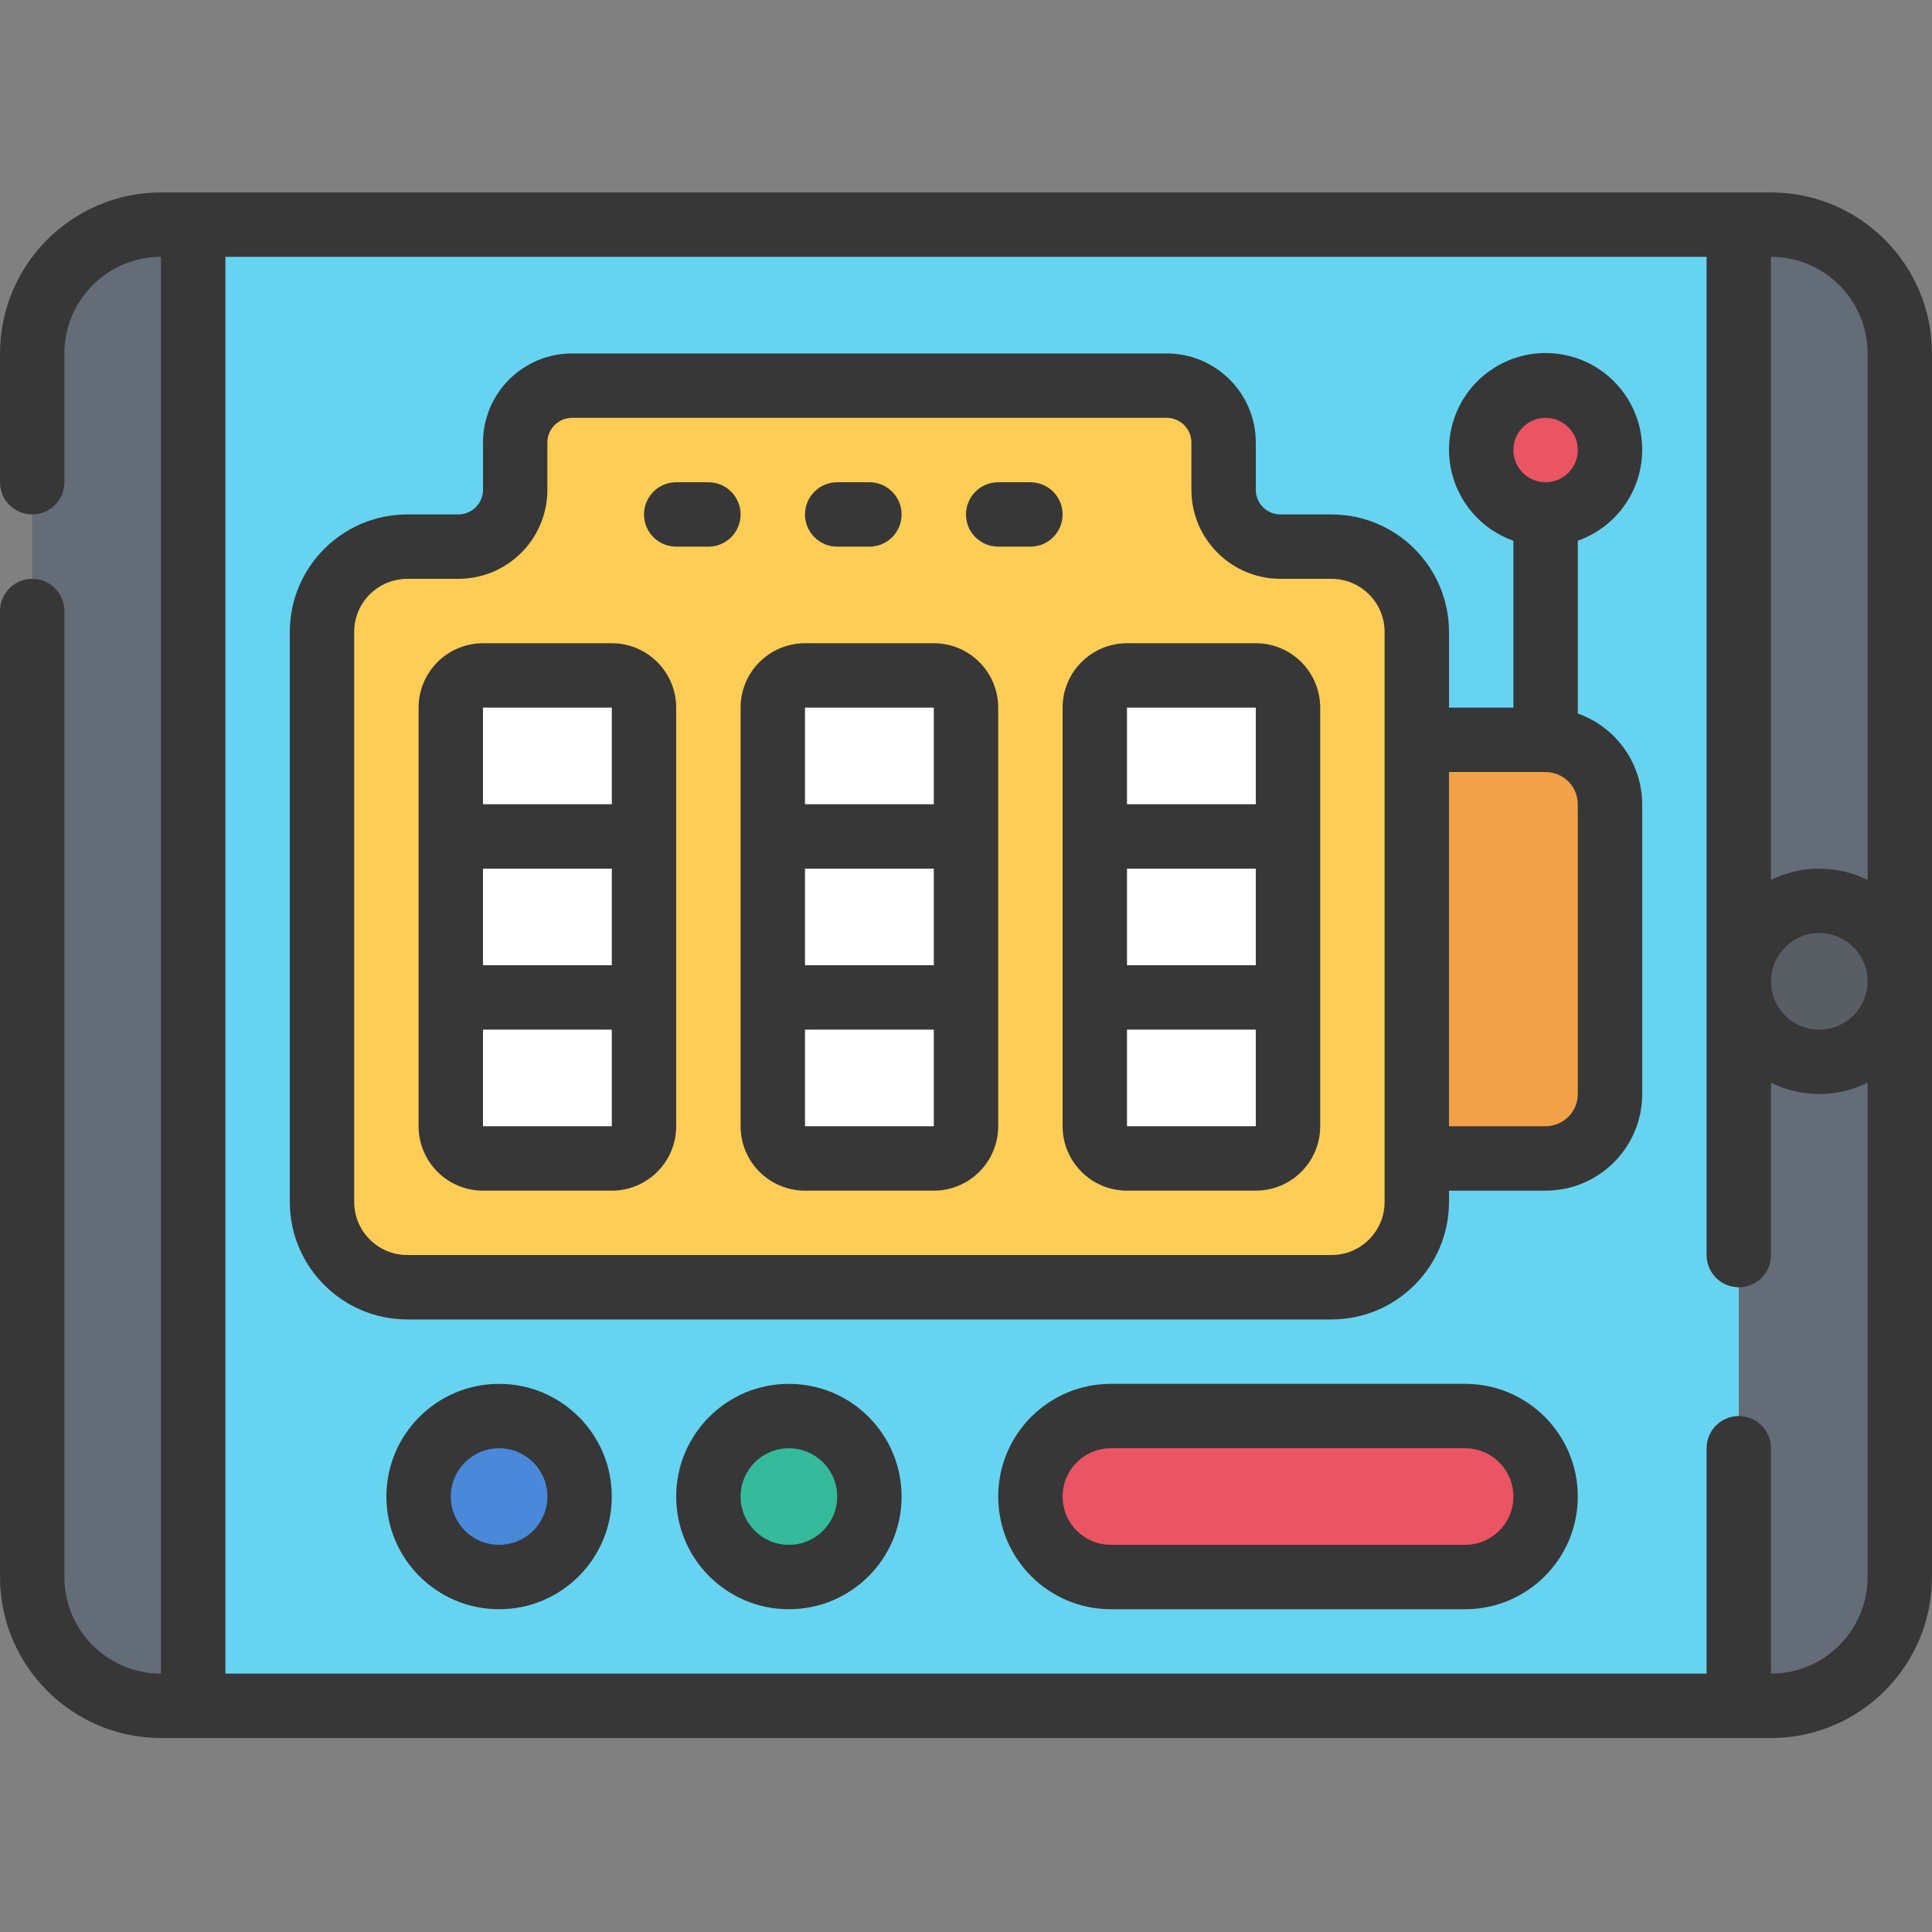 <svg height="512pt" viewBox="0 -51 512 512" width="512pt" xmlns="http://www.w3.org/2000/svg"><rect x="0" y="-51" width="512" height="512" fill="#808080" stroke="none"/><path d="m42.668 8.535h426.664v392.531h-426.664zm0 0" fill="#66d4f1"/><path d="m503.465 42.668v324.266c0 18.852-15.281 34.133-34.133 34.133h-8.531v-392.531h8.531c18.852 0 34.133 15.281 34.133 34.133zm0 0" fill="#636c77"/><path d="m51.199 8.535v392.531h-8.531c-18.852 0-34.133-15.281-34.133-34.133v-324.266c0-18.852 15.281-34.133 34.133-34.133zm0 0" fill="#636c77"/><path d="m375.465 116.465v151.039c.012 6-2.363 11.758-6.602 16-4.238 4.246-9.992 6.633-15.992 6.629h-244.906c-6 .012-11.758-2.363-16.004-6.602-4.246-4.242-6.629-9.996-6.629-15.996v-151.039c-.012-6 2.367-11.758 6.605-16 4.238-4.246 9.992-6.633 15.992-6.629h13.551c8.316-.004 15.055-6.746 15.055-15.062v-12.543c.023-8.312 6.758-15.043 15.066-15.062h157.605c8.309.023 15.035 6.754 15.059 15.062v12.543c0 8.32 6.746 15.062 15.062 15.062h13.543c5.992-.004 11.742 2.379 15.98 6.617 4.238 4.234 6.617 9.984 6.613 15.98zm0 0" fill="#fdcd56"/><path d="m213.332 128h34.133c4.715 0 8.535 3.82 8.535 8.535v110.93c0 4.715-3.82 8.535-8.535 8.535h-34.133c-4.711 0-8.531-3.82-8.531-8.535v-110.93c0-4.715 3.82-8.535 8.531-8.535zm0 0" fill="#fff"/><path d="m128 128h34.133c4.715 0 8.535 3.82 8.535 8.535v110.93c0 4.715-3.82 8.535-8.535 8.535h-34.133c-4.711 0-8.535-3.82-8.535-8.535v-110.93c0-4.715 3.824-8.535 8.535-8.535zm0 0" fill="#fff"/><path d="m298.668 128h34.133c4.711 0 8.531 3.82 8.531 8.535v110.93c0 4.715-3.82 8.535-8.531 8.535h-34.133c-4.715 0-8.535-3.82-8.535-8.535v-110.93c0-4.715 3.82-8.535 8.535-8.535zm0 0" fill="#fff"/><path d="m426.668 162.133v76.801c-.031 9.414-7.652 17.039-17.066 17.066h-34.137v-110.934h34.137c9.426 0 17.066 7.641 17.066 17.066zm0 0" fill="#f2a149"/><path d="m426.668 68.266c0 9.426-7.641 17.066-17.066 17.066-9.426 0-17.066-7.641-17.066-17.066s7.641-17.066 17.066-17.066c9.426 0 17.066 7.641 17.066 17.066zm0 0" fill="#eb5463"/><path d="m503.465 209.066c0 11.781-9.551 21.332-21.332 21.332s-21.332-9.551-21.332-21.332 9.551-21.332 21.332-21.332 21.332 9.551 21.332 21.332zm0 0" fill="#585e63"/><path d="m153.602 345.602c0 11.781-9.555 21.332-21.336 21.332s-21.332-9.551-21.332-21.332c0-11.785 9.551-21.336 21.332-21.336s21.336 9.551 21.336 21.336zm0 0" fill="#4a88da"/><path d="m230.398 345.602c0 11.781-9.551 21.332-21.332 21.332s-21.332-9.551-21.332-21.332c0-11.785 9.551-21.336 21.332-21.336s21.332 9.551 21.332 21.336zm0 0" fill="#35ba9b"/><path d="m294.398 324.266h93.867c11.781 0 21.336 9.551 21.336 21.336 0 11.781-9.555 21.332-21.336 21.332h-93.867c-11.781 0-21.332-9.551-21.332-21.332 0-11.785 9.551-21.336 21.332-21.336zm0 0" fill="#eb5463"/><g fill="#373737"><path d="m247.465 119.465h-34.133c-9.426 0-17.066 7.645-17.066 17.07v110.93c0 9.426 7.641 17.07 17.066 17.07h34.133c9.426 0 17.07-7.645 17.07-17.07v-110.93c0-9.426-7.645-17.07-17.07-17.07zm-34.133 59.734h34.133v25.602h-34.133zm34.133-42.664v25.598h-34.133v-25.598zm-34.133 110.93v-25.598h34.133v25.598zm0 0"/><path d="m162.133 119.465h-34.133c-9.426 0-17.066 7.645-17.066 17.07v110.93c0 9.426 7.641 17.07 17.066 17.07h34.133c9.426 0 17.066-7.645 17.066-17.07v-110.93c0-9.426-7.641-17.07-17.066-17.07zm-34.133 59.734h34.133v25.602h-34.133zm34.133-42.664v25.598h-34.133v-25.598zm-34.133 110.93v-25.598h34.133v25.598zm0 0"/><path d="m332.801 119.465h-34.133c-9.426 0-17.066 7.645-17.066 17.07v110.93c0 9.426 7.641 17.07 17.066 17.07h34.133c9.426 0 17.066-7.645 17.066-17.07v-110.93c0-9.426-7.641-17.07-17.066-17.07zm-34.133 59.734h34.133v25.602h-34.133zm34.133-42.664v25.598h-34.133v-25.598zm-34.133 110.93v-25.598h34.133v25.598zm0 0"/><path d="m435.199 68.266c.055-13.031-9.691-24.023-22.637-25.531-12.941-1.512-24.957 6.945-27.898 19.641-2.945 12.695 4.117 25.578 16.402 29.922v44.238h-17.066v-20.082c-.023-17.176-13.941-31.098-31.121-31.121h-13.543c-3.609-.004-6.531-2.926-6.535-6.535v-12.527c-.012-13.031-10.57-23.594-23.605-23.602h-157.594c-13.031.008-23.594 10.57-23.602 23.602v12.527c0 3.605-2.922 6.531-6.527 6.535h-13.543c-17.18.02-31.105 13.941-31.129 31.121v151.094c.023 17.18 13.949 31.102 31.129 31.121h244.949c17.18-.023 31.098-13.945 31.121-31.121v-3.012h25.602c14.137 0 25.598-11.465 25.598-25.602v-76.801c-.043-10.809-6.875-20.426-17.066-24.031v-45.805c10.191-3.605 17.023-13.219 17.066-24.031zm-25.598-8.531c4.711 0 8.531 3.82 8.531 8.531 0 4.715-3.82 8.535-8.531 8.535-4.715 0-8.535-3.82-8.535-8.535 0-4.711 3.82-8.531 8.535-8.531zm-42.668 207.812c-.008 7.758-6.297 14.043-14.055 14.055h-244.906c-3.734.008-7.32-1.469-9.965-4.105-2.648-2.637-4.137-6.215-4.141-9.949v-151.094c.008-7.762 6.301-14.047 14.062-14.055h13.551c13.023-.016 23.578-10.578 23.586-23.602v-12.527c0-3.609 2.926-6.535 6.535-6.535h157.594c3.609.004 6.535 2.926 6.539 6.535v12.527c.008 13.031 10.57 23.594 23.602 23.602h13.543c7.758.012 14.047 6.297 14.055 14.055zm51.199-28.613c0 4.711-3.82 8.531-8.531 8.531h-25.602v-93.863h25.602c4.711 0 8.531 3.82 8.531 8.531zm0 0"/><path d="m469.332 0h-426.664c-23.555.027-42.641 19.113-42.668 42.668v34.133c0 4.711 3.82 8.531 8.535 8.531 4.711 0 8.531-3.82 8.531-8.531v-34.133c0-14.141 11.461-25.602 25.602-25.602v375.469c-14.141 0-25.602-11.465-25.602-25.602v-256c0-4.715-3.82-8.535-8.531-8.535-4.715 0-8.535 3.82-8.535 8.535v256c.027 23.551 19.113 42.637 42.668 42.668h426.664c23.555-.031 42.641-19.117 42.668-42.668v-324.266c-.027-23.555-19.113-42.641-42.668-42.668zm25.602 42.668v139.527c-8.066-3.992-17.535-3.992-25.602 0v-165.129c14.141 0 25.602 11.461 25.602 25.602zm0 166.398c0 7.07-5.73 12.801-12.801 12.801-7.07 0-12.801-5.73-12.801-12.801 0-7.07 5.73-12.801 12.801-12.801 7.07 0 12.801 5.73 12.801 12.801zm-25.602 183.469v-59.734c0-4.715-3.82-8.535-8.531-8.535-4.715 0-8.535 3.82-8.535 8.535v59.734h-392.531v-375.469h392.531v264.535c0 4.711 3.82 8.531 8.535 8.531 4.711 0 8.531-3.82 8.531-8.531v-45.664c8.066 3.992 17.535 3.992 25.602 0v130.996c0 6.789-2.699 13.301-7.5 18.102-4.801 4.801-11.312 7.5-18.102 7.5zm0 0"/><path d="m132.266 315.734c-16.492 0-29.867 13.371-29.867 29.867 0 16.492 13.375 29.863 29.867 29.863 16.496 0 29.867-13.371 29.867-29.863 0-16.496-13.371-29.867-29.867-29.867zm0 42.664c-7.066 0-12.801-5.73-12.801-12.797 0-7.07 5.734-12.801 12.801-12.801 7.07 0 12.801 5.73 12.801 12.801 0 7.066-5.73 12.797-12.801 12.797zm0 0"/><path d="m209.066 315.734c-16.496 0-29.867 13.371-29.867 29.867 0 16.492 13.371 29.863 29.867 29.863s29.867-13.371 29.867-29.863c0-16.496-13.371-29.867-29.867-29.867zm0 42.664c-7.07 0-12.801-5.73-12.801-12.797 0-7.07 5.73-12.801 12.801-12.801 7.07 0 12.801 5.73 12.801 12.801 0 7.066-5.73 12.797-12.801 12.797zm0 0"/><path d="m388.266 315.734h-93.867c-16.492 0-29.863 13.371-29.863 29.867 0 16.492 13.371 29.863 29.863 29.863h93.867c16.496 0 29.867-13.371 29.867-29.863 0-16.496-13.371-29.867-29.867-29.867zm0 42.664h-93.867c-7.066 0-12.797-5.73-12.797-12.797 0-7.07 5.73-12.801 12.797-12.801h93.867c7.07 0 12.801 5.73 12.801 12.801 0 7.066-5.73 12.797-12.801 12.797zm0 0"/><path d="m187.734 76.801h-8.535c-4.711 0-8.531 3.82-8.531 8.531 0 4.715 3.82 8.535 8.531 8.535h8.535c4.711 0 8.531-3.82 8.531-8.535 0-4.711-3.82-8.531-8.531-8.531zm0 0"/><path d="m221.867 93.867h8.531c4.715 0 8.535-3.82 8.535-8.535 0-4.711-3.82-8.531-8.535-8.531h-8.531c-4.715 0-8.535 3.82-8.535 8.531 0 4.715 3.82 8.535 8.535 8.535zm0 0"/><path d="m273.066 76.801h-8.531c-4.715 0-8.535 3.82-8.535 8.531 0 4.715 3.82 8.535 8.535 8.535h8.531c4.715 0 8.535-3.82 8.535-8.535 0-4.711-3.82-8.531-8.535-8.531zm0 0"/></g></svg>